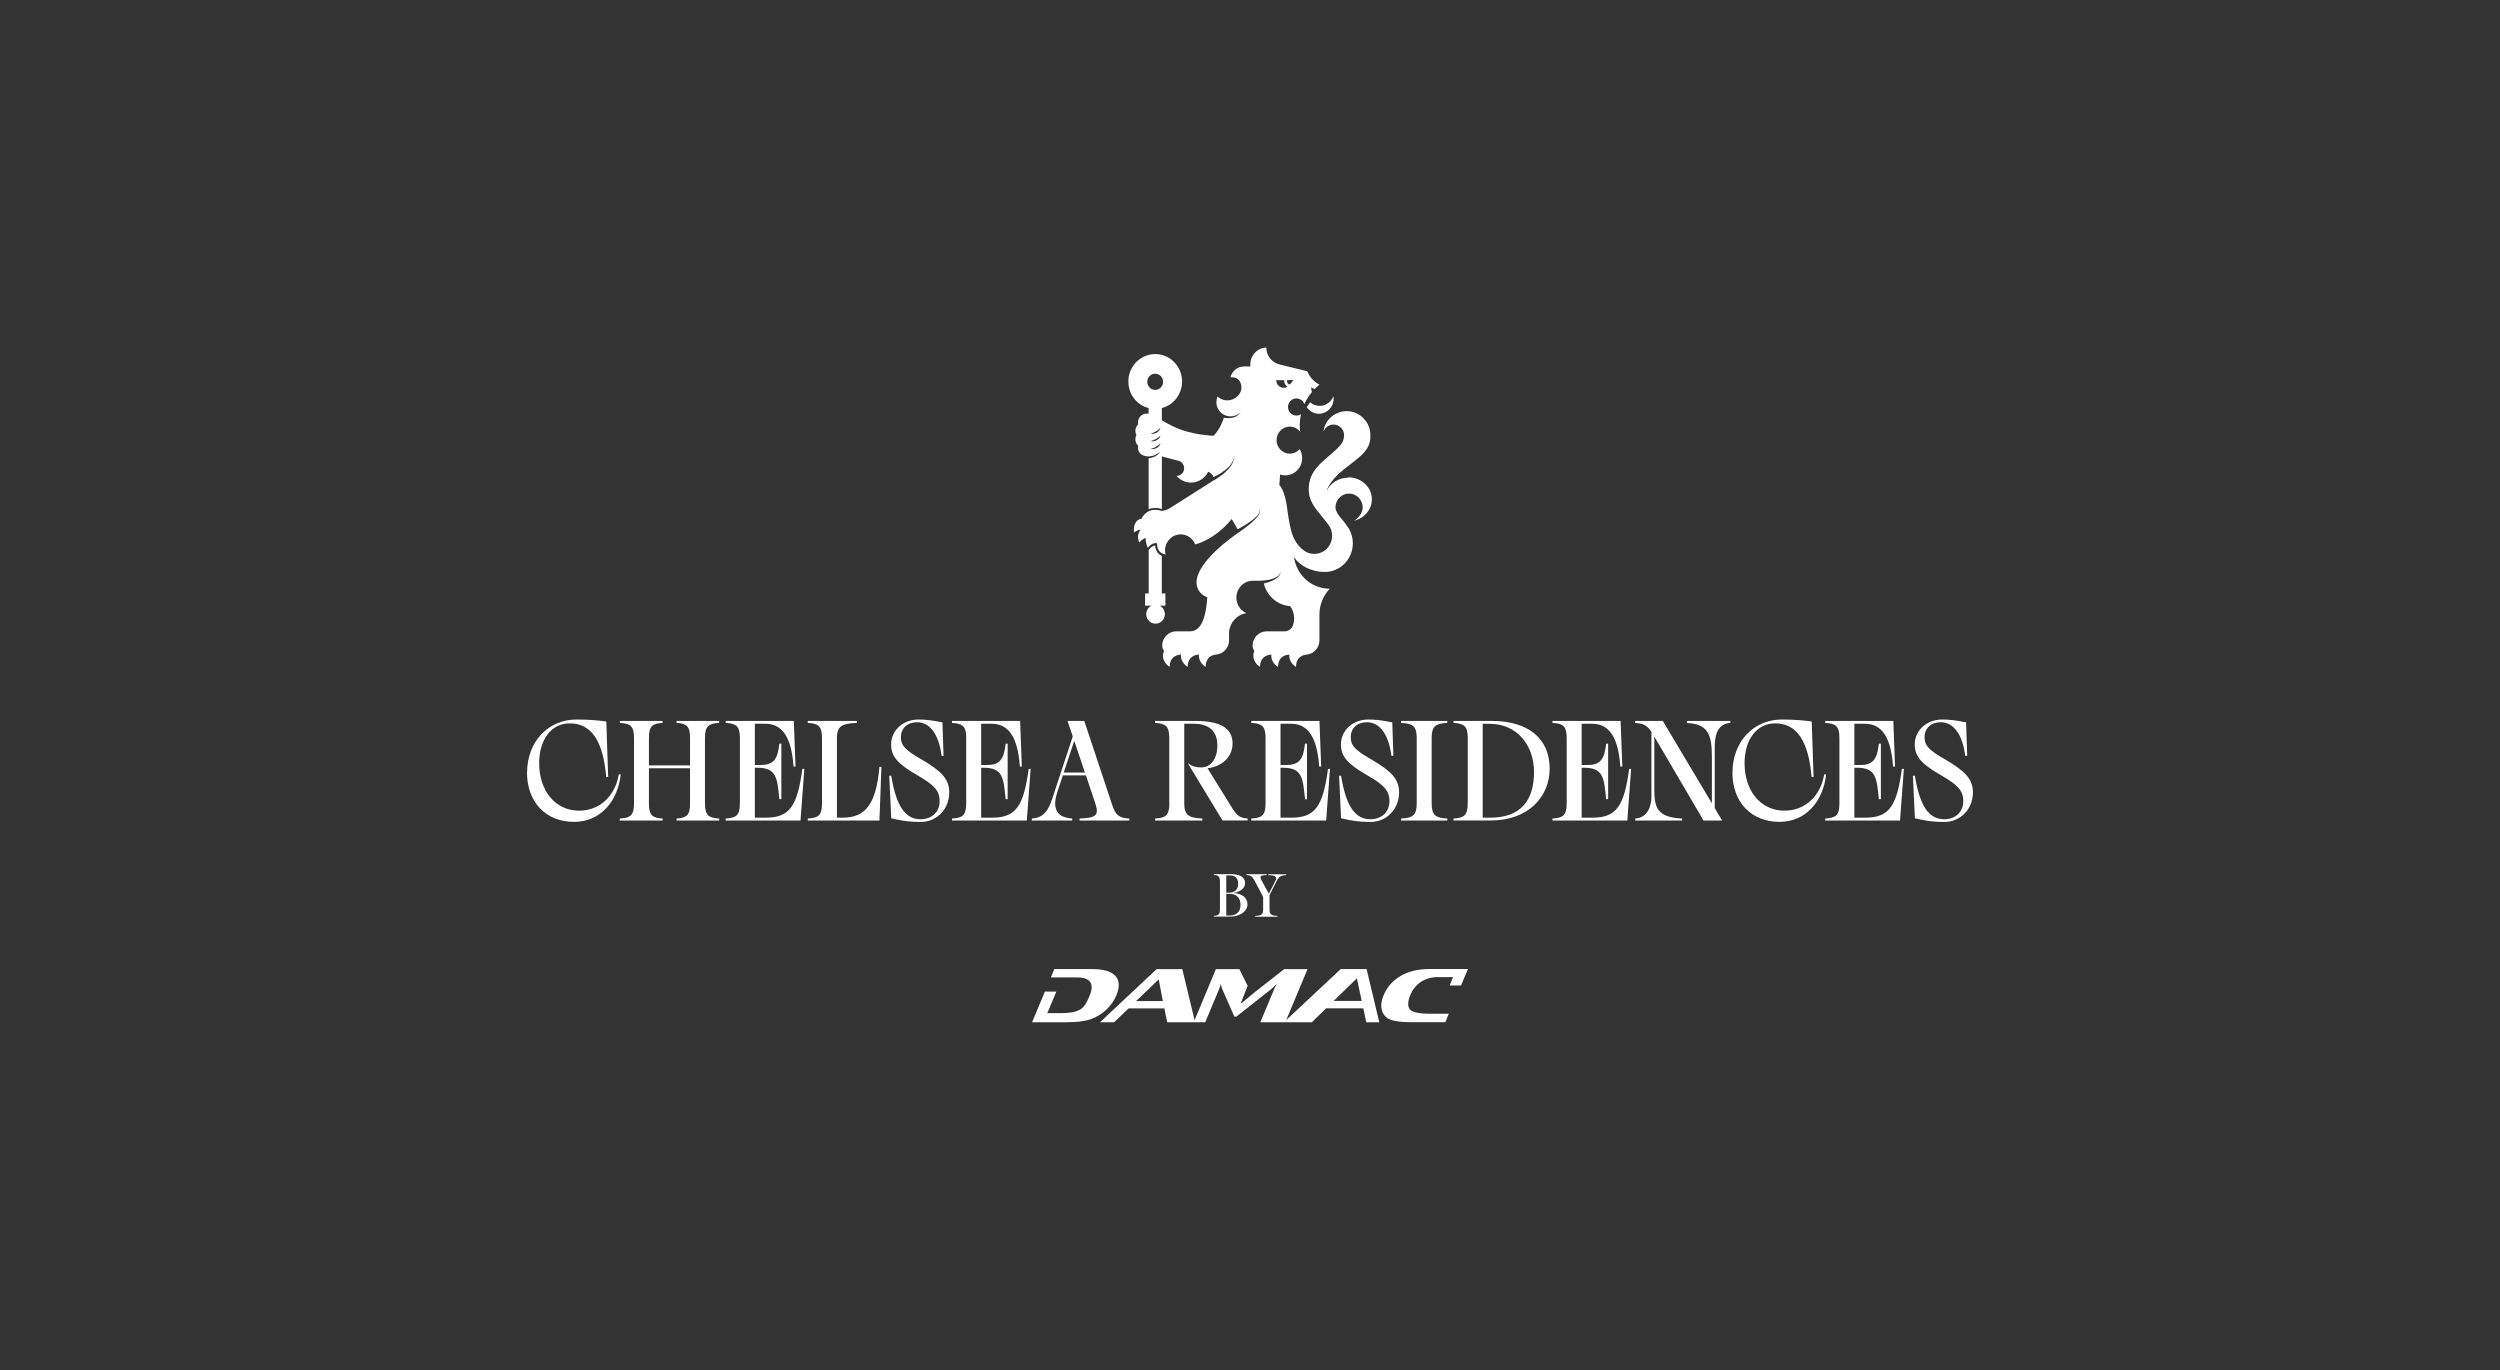 <?xml version="1.0" encoding="UTF-8"?>
<svg id="Layer_1" xmlns="http://www.w3.org/2000/svg" version="1.1" viewBox="0 0 553.22 303.19">
  <rect x="0" y="0" width="553.22" height="303.19" fill="#333333" stroke="none"/>
  <!-- Generator: Adobe Illustrator 29.5.0, SVG Export Plug-In . SVG Version: 2.1.0 Build 137)  -->
  <defs>
    <style>
      .st0 {
        fill: #fff;
      }
    </style>
  </defs>
  <path class="st0" d="M246.85,215.98c-.9-1.01-2.6-1.53-5.09-1.53h-8.45l-.76,1.84h5.81c2.96,0,3.83,1.48,2.8,3.92-.59,1.42-1.11,2.72-2.35,3.3-1.13.53-2.3.69-4.37.69h-2.69s2.01-4.77,2.01-4.77h-2.53l-2.85,6.78h7.65c2.15,0,3.84-.2,5.09-.59,1.36-.44,2.59-1.16,3.67-2.17,1.01-.96,1.76-2.02,2.25-3.19.77-1.84.7-3.27-.2-4.29M302.4,214.44h-2.59,0s-3.13.01-3.13.01l-12.05,11.27,4.71-11.27h-5.16l-6.24,4.89-3.21,2.64h-.15l1.51-3.84-1.84-3.68h-5.19l-4.71,11.29-2.72-11.29h-5.68l-12.55,11.76h3.14l3.21-3.08h7.91l.63,3.08h8.41l3.04-7.27c.15-.37.3-.79.44-1.26.01.38.12.78.3,1.21l2.67,6.06h.45l7.65-6.04c.29-.23.72-.64,1.3-1.23-.3.55-.5.96-.62,1.26l-3.04,7.27h5.55s5.85,0,5.85,0l3.17-3.09h8.22l.66,3.09h2.88l-2.81-11.77ZM251.4,221.52l5.01-4.79.91,4.79h-5.91ZM295.12,221.5l5.14-5,1.07,5h-6.21ZM316.32,214.43c-2.49,0-4.62.51-6.37,1.53-1.75,1.02-3.01,2.45-3.78,4.29-.49,1.17-.63,2.24-.42,3.19.25,1.01.87,1.73,1.87,2.17.91.39,2.45.59,4.59.59h7.63l.76-1.87h-4.3c-2.07,0-3.45-.27-4.14-.8-.75-.58-.67-1.91-.08-3.33,1.02-2.45,3.17-3.98,6.14-3.98h3.33l-.76,1.85h2.53l1.51-3.64h-8.52Z"/>
  <g>
    <path class="st0" d="M116.64,170.93c0-6.8,4.66-11.71,10.92-11.71,2.64,0,5,.19,6.61.44l.41,12.28h-.44c-.66-7.84-3.18-11.87-8.09-11.87-4.03,0-6.74,3.59-6.74,8.81,0,6.07,3.53,10.51,8.84,10.51,4.75,0,8.06-3.49,8.78-8.03h.44c-.69,6.04-4.53,10.51-10.36,10.51-6.2,0-10.39-4.34-10.39-10.95Z"/>
    <path class="st0" d="M152.7,177.79v-7.78h-9.1v7.78c0,2.61.76,3.21,3.02,3.34v.44h-9.47v-.44c2.36-.13,3.15-.72,3.15-3.34v-14.48c0-2.61-.79-3.21-3.15-3.34v-.44h9.47v.44c-2.27.13-3.02.72-3.02,3.34v6.07h9.1v-6.07c0-2.61-.76-3.21-2.99-3.34v-.44h9.44v.44c-2.36.13-3.15.72-3.15,3.34v14.48c0,2.61.79,3.21,3.15,3.34v.44h-9.44v-.44c2.23-.13,2.99-.72,2.99-3.34Z"/>
    <path class="st0" d="M160.58,181.57v-.44c2.36-.13,3.15-.72,3.15-3.34v-14.48c0-2.61-.79-3.21-3.15-3.34v-.44h15.08l.38,10.1h-.44c-.44-6.3-2.36-9.47-6.23-9.47h-2.33v9.13h1.23c2.8,0,3.81-1.13,4.19-4.72h.44v12.28h-.44c-.47-4.75-.63-6.96-4.88-6.96h-.54v11.05h2.42c5.26,0,6.99-2.55,8.09-10.8h.44l-.85,11.43h-16.56Z"/>
    <path class="st0" d="M178.75,181.57v-.44c2.36-.13,3.15-.72,3.15-3.34v-14.48c0-2.61-.79-3.21-3.15-3.34v-.44h10.86v.44c-3.31.13-4.41.72-4.41,3.34v17.63h1.32c5.07,0,7.37-3.12,8.09-11.24h.44l-.44,11.87h-15.86Z"/>
    <path class="st0" d="M197.22,181.07l-.44-9.41h.44c1.13,6.92,3.18,9.63,6.52,9.63,2.39,0,4.19-1.57,4.19-4s-1.35-3.68-5.07-5.82c-4.15-2.39-5.67-4.06-5.67-6.74,0-3.05,2.58-5.51,6.07-5.51,1.64,0,2.9.16,5.29.63l.25,7.4h-.44c-.57-4.56-2.49-7.43-5.41-7.43-2.17,0-3.59,1.35-3.59,3.3s1.1,2.93,4.47,4.88c4.66,2.71,6.23,4.47,6.23,7.37,0,3.68-2.77,6.52-6.33,6.52-2.39,0-4.03-.22-6.52-.82Z"/>
    <path class="st0" d="M210.66,181.57v-.44c2.36-.13,3.15-.72,3.15-3.34v-14.48c0-2.61-.79-3.21-3.15-3.34v-.44h15.08l.38,10.1h-.44c-.44-6.3-2.36-9.47-6.23-9.47h-2.33v9.13h1.23c2.8,0,3.81-1.13,4.19-4.72h.44v12.28h-.44c-.47-4.75-.63-6.96-4.88-6.96h-.54v11.05h2.42c5.26,0,6.99-2.55,8.09-10.8h.44l-.85,11.43h-16.56Z"/>
    <path class="st0" d="M242.44,177.98l-2.14-6.39h-5.1l-1.2,3.59c-.98,2.99-.82,5.67,3.27,5.95v.44h-8.94v-.44c2.2-.13,3.49-1.23,4.5-4.34l4.56-13.82-1.16-3.43h3.71l6.11,18.38c.82,2.49,1.51,3.08,3.87,3.21v.44h-11.02v-.44c3.56-.13,4.34-.66,3.53-3.15ZM240.08,170.96l-2.36-7.02-2.33,7.02h4.69Z"/>
    <path class="st0" d="M258.74,177.79v-14.48c0-2.61-.79-3.21-3.15-3.34v-.44h8.88c5.79,0,8.28,1.73,8.28,5,0,3.02-2.42,5.13-5.54,5.48l5.04,8.12c1.35,2.23,1.89,2.86,3.84,2.99v.44h-5.57l-7.68-12.68c.88.66,1.76.94,2.96.94,2.17,0,3.59-1.95,3.59-4.88s-1.64-4.78-5.19-4.78h-2.14v17.63c0,2.61,1.01,3.21,4,3.34v.44h-10.45v-.44c2.36-.13,3.15-.72,3.15-3.34Z"/>
    <path class="st0" d="M276.9,181.57v-.44c2.36-.13,3.15-.72,3.15-3.34v-14.48c0-2.61-.79-3.21-3.15-3.34v-.44h15.08l.38,10.1h-.44c-.44-6.3-2.36-9.47-6.23-9.47h-2.33v9.13h1.23c2.8,0,3.81-1.13,4.19-4.72h.44v12.28h-.44c-.47-4.75-.63-6.96-4.88-6.96h-.54v11.05h2.42c5.26,0,6.99-2.55,8.09-10.8h.44l-.85,11.43h-16.56Z"/>
    <path class="st0" d="M296.76,181.07l-.44-9.41h.44c1.13,6.92,3.18,9.63,6.52,9.63,2.39,0,4.19-1.57,4.19-4s-1.35-3.68-5.07-5.82c-4.15-2.39-5.67-4.06-5.67-6.74,0-3.05,2.58-5.51,6.07-5.51,1.64,0,2.9.16,5.29.63l.25,7.4h-.44c-.57-4.56-2.49-7.43-5.41-7.43-2.17,0-3.59,1.35-3.59,3.3s1.1,2.93,4.47,4.88c4.66,2.71,6.23,4.47,6.23,7.37,0,3.68-2.77,6.52-6.33,6.52-2.39,0-4.03-.22-6.52-.82Z"/>
    <path class="st0" d="M313.5,177.79v-14.48c0-2.61-.85-3.21-3.46-3.34v-.44h10.23v.44c-2.58.13-3.46.72-3.46,3.34v14.48c0,2.61.88,3.21,3.46,3.34v.44h-10.23v-.44c2.61-.13,3.46-.72,3.46-3.34Z"/>
    <path class="st0" d="M321.64,181.57v-.44c2.36-.13,3.15-.72,3.15-3.34v-14.48c0-2.61-.79-3.21-3.15-3.34v-.44h8.47c8.28,0,12.81,4.09,12.81,10.54s-4.94,11.49-13,11.49h-8.28ZM339.46,170.87c0-6.04-3.81-10.7-9.82-10.7h-1.54v20.77h1.7c6.58,0,9.66-3.68,9.66-10.07Z"/>
    <path class="st0" d="M343.54,181.57v-.44c2.36-.13,3.15-.72,3.15-3.34v-14.48c0-2.61-.79-3.21-3.15-3.34v-.44h15.08l.38,10.1h-.44c-.44-6.3-2.36-9.47-6.23-9.47h-2.33v9.13h1.23c2.8,0,3.81-1.13,4.19-4.72h.44v12.28h-.44c-.47-4.75-.63-6.96-4.88-6.96h-.54v11.05h2.42c5.26,0,6.99-2.55,8.09-10.8h.44l-.85,11.43h-16.56Z"/>
    <path class="st0" d="M365.44,176.19v-14.23c-.94-1.45-1.76-1.86-3.59-1.98v-.44h6.11l10.86,18.22v-10.26c0-5.04-.88-7.27-5.54-7.52v-.44h9.63v.44c-2.71.16-3.46,2.49-3.46,5.22v13.63l1.64,2.74h-4.12l-10.89-18.57v11.61c0,4,.53,6.26,6.14,6.52v.44h-10.36v-.44c2.74-.16,3.59-2.77,3.59-4.94Z"/>
    <path class="st0" d="M383.38,170.93c0-6.8,4.66-11.71,10.92-11.71,2.64,0,5,.19,6.61.44l.41,12.28h-.44c-.66-7.84-3.18-11.87-8.09-11.87-4.03,0-6.74,3.59-6.74,8.81,0,6.07,3.52,10.51,8.84,10.51,4.75,0,8.06-3.49,8.78-8.03h.44c-.69,6.04-4.53,10.51-10.36,10.51-6.2,0-10.39-4.34-10.39-10.95Z"/>
    <path class="st0" d="M403.89,181.57v-.44c2.36-.13,3.15-.72,3.15-3.34v-14.48c0-2.61-.79-3.21-3.15-3.34v-.44h15.08l.38,10.1h-.44c-.44-6.3-2.36-9.47-6.23-9.47h-2.33v9.13h1.23c2.8,0,3.81-1.13,4.19-4.72h.44v12.28h-.44c-.47-4.75-.63-6.96-4.88-6.96h-.54v11.05h2.42c5.26,0,6.99-2.55,8.09-10.8h.44l-.85,11.43h-16.56Z"/>
    <path class="st0" d="M423.74,181.07l-.44-9.41h.44c1.13,6.92,3.18,9.63,6.52,9.63,2.39,0,4.19-1.57,4.19-4s-1.35-3.68-5.07-5.82c-4.15-2.39-5.67-4.06-5.67-6.74,0-3.05,2.58-5.51,6.07-5.51,1.64,0,2.9.16,5.29.63l.25,7.4h-.44c-.57-4.56-2.49-7.43-5.41-7.43-2.17,0-3.59,1.35-3.59,3.3s1.1,2.93,4.47,4.88c4.66,2.71,6.23,4.47,6.23,7.37,0,3.68-2.77,6.52-6.33,6.52-2.39,0-4.03-.22-6.52-.82Z"/>
  </g>
  <g>
    <path class="st0" d="M268.61,202.86v-.19c.35-.02.62-.07.81-.15.19-.08.32-.22.41-.42.08-.2.13-.48.13-.86v-6.19c0-.38-.04-.66-.13-.86-.09-.2-.22-.34-.41-.42-.19-.08-.46-.13-.81-.15v-.19h3.56c2.23,0,3.35.66,3.35,1.98,0,.55-.23,1.02-.69,1.41s-1.08.65-1.86.78c.99.09,1.75.35,2.28.79.53.44.8,1.02.8,1.73,0,.5-.17.96-.5,1.37s-.79.74-1.38.98c-.59.24-1.25.36-1.98.36h-3.59ZM272.09,197.53c.58,0,1.04-.18,1.39-.52.34-.35.51-.83.51-1.44s-.15-1.05-.45-1.37c-.3-.32-.76-.48-1.37-.48h-.81v3.81h.73ZM273.9,201.97c.41-.42.61-.99.61-1.72,0-.79-.22-1.4-.65-1.82-.43-.43-1.04-.64-1.84-.64h-.66v4.8h.83c.73,0,1.29-.21,1.7-.63Z"/>
    <path class="st0" d="M278.83,202.53c.25-.08.42-.22.53-.42s.16-.48.16-.86v-2.78l-1.86-3.52c-.19-.35-.35-.61-.5-.78-.14-.17-.32-.3-.52-.38-.2-.08-.47-.13-.81-.15v-.19h4.48v.19c-.49.02-.85.06-1.06.13s-.32.2-.32.38c0,.15.08.39.26.71l1.59,2.92,1.43-2.82c.13-.25.19-.45.19-.6,0-.24-.14-.42-.42-.52-.28-.11-.72-.17-1.32-.19v-.19h3.95v.19c-.54.03-.96.12-1.26.29-.3.17-.57.49-.81.96l-1.61,3.17v3.19c0,.38.05.66.16.85s.28.33.53.42c.25.09.6.14,1.06.15v.19h-4.91v-.19c.46-.02.81-.07,1.06-.15Z"/>
  </g>
  <g>
    <path class="st0" d="M289.91,89.01l-.74,1.09c.58.88,1.58,1.46,2.69,1.46,1.8,0,3.26-1.49,3.26-3.32,0-.19-.02-.38-.05-.57-.47,1.25-1.65,2.14-3.04,2.14-.79,0-1.51-.28-2.07-.76-.02-.01-.03-.03-.05-.04Z"/>
    <path class="st0" d="M256.63,134.02h1.26v-2.7h-.8v-8.32c-1.21-.51-1.43-1.77-1.47-2.29-.62.07-1.08.52-1.43,1.02v9.6s-.8,0-.8,0v2.69s1.41,0,1.41,0c-.02,0-.03.02-.05.03-.65.35-1.1,1.05-1.1,1.86,0,.08,0,.15.01.23.11,1.05.99,1.87,2.05,1.87,1.14,0,2.06-.94,2.06-2.1,0-.82-.46-1.53-1.13-1.88Z"/>
    <path class="st0" d="M298.35,105.7c-2.14,0-3.99,1.23-4.77,2.97.01-.06.41-2.12,3.87-4.86,2.24-1.77,3.99-2.94,4.96-4.42,0,0,0-.01.01-.02.1-.16.2-.32.29-.49,0,0,0-.01.01-.02.02-.05.05-.1.07-.15,0-.02.02-.04.03-.06.02-.05.04-.09.06-.14,0-.02.02-.04.03-.07.03-.08.06-.16.09-.24.01-.03.02-.06.03-.09.01-.04.02-.08.03-.12.01-.04.02-.08.03-.11,0-.04.02-.08.03-.11.01-.05.02-.09.03-.14,0-.03.01-.06.02-.1.01-.08.03-.16.04-.24,0-.02,0-.05,0-.07,0-.06.02-.12.02-.19,0-.03,0-.06,0-.09,0-.06,0-.12.01-.19,0-.03,0-.06,0-.09,0-.09,0-.18,0-.28,0,0,0,0,0,0,0-.09,0-.18,0-.27,0-.04,0-.07,0-.11,0-.05,0-.1-.01-.15,0-.05-.01-.1-.02-.15,0-.04,0-.07-.01-.11,0-.06-.02-.11-.03-.17,0-.03,0-.05-.01-.08-.01-.06-.02-.12-.04-.19,0-.02,0-.04-.01-.05-.02-.07-.03-.13-.05-.2,0-.01,0-.02,0-.03-.02-.07-.04-.14-.06-.21,0,0,0-.01,0-.02-.02-.07-.05-.15-.08-.22,0,0,0,0,0,0-.76-2.01-2.68-3.44-4.92-3.44-2.62,0-4.95,2.08-5.12,4.52.34-.9,1.2-1.55,2.2-1.55,1.18,0,2.16.89,2.33,2.04,0,.05.01.11.02.16,0,.01,0,.03,0,.04,0,.05,0,.11,0,.17h0c0,.08,0,.19-.02.27,0,.06-.02.11-.03.16,0,.01,0,.02,0,.03,0,.05-.02.1-.03.15,0,0,0,.02,0,.02-.01.05-.02.1-.04.14,0,0,0,.01,0,.02-.01.05-.03.1-.04.15,0,0,0,.02,0,.03-.02.05-.03.1-.05.15,0,0,0,0,0,0-.02.05-.04.1-.06.15,0,0,0,.01,0,.02-.02.05-.05.1-.07.15,0,0,0,.02-.01.02-.03.05-.06.1-.09.15-.4.67-1.14,1.42-2.57,2.62-2.41,2.02-2.82,2.65-2.82,2.65-1.23,1.27-1.99,3.01-1.99,4.94,0,1.47.29,2.6,1.52,4.36l2.85,3.58c.5.67.8,1.52.8,2.43,0,2.22-1.76,4.02-3.94,4.02-.79,0-1.54-.22-2.15-.65-.76-.53-1.33-1.13-1.77-1.78-.55-.8-.9-1.67-1.16-2.58-.48-1.65-.83-4.35-.83-4.35-.53-4.92-1.83-5.86-1.83-5.86l.17-2.34c.36.12.75.18,1.15.18,2.06,0,3.73-1.71,3.73-3.81,0-.73-.2-1.41-.55-1.99-.54.62-1.32,1-2.18,1-1.62,0-2.93-1.34-2.93-2.99s1.31-2.99,2.93-2.99c.93,0,1.77.45,2.3,1.14-.06-.46-.09-.94-.09-1.42,0-.85.09-1.68.27-2.48-.29.2-.64.31-1.02.31-1.03,0-1.86-.85-1.86-1.9s.83-1.9,1.86-1.9c.81,0,1.5.53,1.75,1.27.44-.97,1.01-1.88,1.68-2.68l-.21-1.01.83.34c.34-.33.69-.65,1.06-.94-1.21-.65-2.17-1.7-2.71-2.99l-6-1.47c-1.74-.35-3.06-1.9-3.06-3.77h0c-1.97.06-3.54,1.71-3.54,3.73,0,.15,0,.3.03.45h-1.39c-1.47-.01-2.7,1.02-3.04,2.41,0,0,.01,0,.04,0,.3-.04,2.08-.19,2.37,1.91.23,1.7-1.3,3.11-2.97,3.19-.05,0-.1,0-.16,0-.82,0-1.57-.33-2.13-.86,0,0-.02.05-.03.07-.15.37-.23.78-.23,1.2,0,1.1.56,2.03,1.4,2.6.51.35,1.13.52,1.69.53.42,0,.91-.09,1.31-.26.4-.17.75-.45,1.05-.79-.25.37-.55.72-.94.96-.4.24-.87.4-1.34.45-.46.05-.96.04-1.42-.05-.03,0-.1-.02-.1-.02-.25.83-.87,2.54-2.26,4h0c-.18,0-2.75-.13-4.98-.71-2.81-.55-5.57-2.15-6.48-2.72v-2.7c2.57-.66,4.48-3.05,4.48-5.88,0-3.35-2.66-6.07-5.94-6.07-.49,0-.96.06-1.41.17-2.6.65-4.54,3.04-4.54,5.9s1.88,5.18,4.42,5.86l.06.02v1.25c-.07,0-.4-.02-.47-.02-1.04,0-1.88.88-1.88,1.98,0,.13.01.26.04.38-.38.36-.61.88-.61,1.46,0,.33.08.65.22.92-.14.28-.22.59-.22.92,0,.58.24,1.1.61,1.46-.02.12-.04.25-.04.38,0,.45.15.87.39,1.2.31.42,1.07.8,1.96.76.03,0,.06,0,.09,0,.01,0,.03,0,.04,0,.01,0,.04,0,.06,0,.43-.04.88-.14,1.29-.32.39-.17.75-.42,1.04-.74-.1.27-.3.51-.52.7-.56.47-1.27.7-1.99.78v11.26c.58-.23,1.63-.46,2.93-.02v-11.66l3.8,1.02c.65.22,1.13.86,1.13,1.6,0,.93-.74,1.69-1.66,1.69h-.02c.78.92,1.92,1.49,3.2,1.49,1.66,0,3.1-.98,3.8-2.4h0c.54.21.97.64,1.19,1.18.32-.15.64-.32.96-.49.56-.31,1.1-.66,1.6-1.06.5-.4.97-.84,1.34-1.37.37-.52.65-1.14.7-1.8.01.66-.21,1.32-.55,1.9-.34.58-.78,1.09-1.26,1.55-.48.46-1.01.87-1.55,1.25-.5.34-1.01.66-1.54.95l-9.4,5.96c-.5.32-1.02.51-1.62.57h-.11s-.14,0-.29-.04c0,0,0,0-.01,0-.7-.21-1.38-.23-2.04-.07-.27.07-.49.16-.64.23-.15.07-.23.13-.23.13-.39.27-1.03.81-1.29,1.49,0,0-1.93.1-1.69,3.06,0,0,.68-.55,1.51-.66,0,0-1.11,1.22-.33,2.87,0,0,.72-.82,1.41-1,0,0-.04,1.32.5,2.18.5-.69,1.13-1.04,1.82-1.03h.21s0,.22,0,.22c0,.08-.04,2.04,1.89,2.28-.07-.29-.12-.59-.12-.91,0-1.95,1.55-3.53,3.46-3.53,1.45,0,2.7.92,3.21,2.22,0,0,4.18-.89,8.07-5.61l1.33,2.27c.99-.55,1.97-1.13,2.89-1.79.49-.36.97-.74,1.38-1.19.21-.22.39-.47.51-.75.06-.14.11-.29.11-.44,0-.15-.03-.31-.1-.44.09.13.14.28.15.44.01.16-.02.32-.07.47-.1.3-.27.58-.46.83-.38.5-.83.95-1.3,1.36-.87.77-1.81,1.46-2.76,2.12h0s-.03.02-.1.07c-.04.03-.07.05-.11.07h0c-1.38.94-9.25,6.5-9.25,10.99,0,1.55.99,2.86,2.38,3.29-.37,5.72-1.89,7.48-3.71,7.54h-3.13c-1.73,0-3.13,1.4-3.13,3.13h0c0,.44.14.85.39,1.19-.9,2.34,1.26,3.55,1.26,3.55,0-2.7,2.38-2.71,2.38-2.71h.13c-.18,1.79,1.47,2.71,1.47,2.71,0-2.7,2.38-2.71,2.38-2.71h.13c-.18,1.79,1.47,2.71,1.47,2.71,0-2.7,2.33-2.72,2.33-2.72h0c1.61-.15,2.85-1.51,2.85-3.16v-1.77c.14-2.18,1.76-3.94,3.85-4.23-1.31-.57-2.23-1.9-2.23-3.44,0-2.06,1.64-3.74,3.66-3.74h1.41c.09,0,.17,0,.26,0,.25-.01.5-.03.75-.05.5-.05,1-.13,1.48-.25.24-.06.48-.14.71-.23.23-.09.46-.2.67-.33.21-.14.4-.3.56-.49.16-.2.27-.44.32-.69-.02.26-.1.52-.24.75-.13.23-.32.43-.52.61-.2.18-.43.32-.66.45-.23.13-.47.24-.72.34-.49.2-1,.35-1.51.47-.03,0-.06.01-.1.02.67,2.75,3,4.83,5.85,5.02.54.75.86,1.68.86,2.69,0,.56-.1,1.1-.28,1.6-.28.77-1.03,1.29-1.85,1.29h-3.93c-1.73,0-3.13,1.4-3.13,3.13h0c0,.44.14.85.39,1.19-.9,2.34,1.26,3.55,1.26,3.55,0-2.7,2.38-2.71,2.38-2.71h.13c-.18,1.79,1.47,2.71,1.47,2.71,0-2.7,2.38-2.71,2.38-2.71h.13c-.18,1.79,1.47,2.71,1.47,2.71,0-2.7,2.35-2.72,2.35-2.72h0c1.61-.15,2.83-1.51,2.83-3.16v-1.72h0v-3.98c0-2.23.88-4.25,2.29-5.73h-.01c-3.81-.01-7.2-2.64-7.93-7,1.32,1.96,3.88,3.3,6.83,3.3,3.43,0,6.21-2.84,6.21-6.34,0-1.23-.34-2.37-.93-3.34h0s-1.15-1.64-1.55-2.06c-1.41-1.52-1.36-2.54-1.36-2.54,0-.19.02-.37.05-.55.26-1.43,1.48-2.52,2.96-2.52,1.66,0,3.01,1.38,3.01,3.08,0,1.19-.95,2.41-1.92,2.93,0,0,.82-.15,1.73-.73,0,0,0,0,0,0,1.34-.88,2.22-2.34,2.22-4,0-2.69-2.32-4.87-5.18-4.87ZM254.88,99.38c-.08-.01-.17-.03-.25-.05.11-.04.22-.06.32-.1.3-.1.59-.2.87-.36.37-.21.69-.47.99-.79-.19.83-1.1,1.38-1.93,1.29ZM254.62,97.62c.16-.06.31-.1.47-.16.65-.22,1.22-.59,1.71-1.08-.23.9-1.29,1.45-2.18,1.24ZM254.88,95.99c-.09-.01-.17-.02-.26-.04.11-.04.22-.07.32-.1.74-.22,1.35-.63,1.85-1.22-.16.85-1.07,1.44-1.92,1.36ZM255.63,86.28c-.97,0-1.75-.8-1.75-1.79s.78-1.79,1.75-1.79,1.75.8,1.75,1.79-.78,1.79-1.75,1.79ZM284.82,84.12h1.42l-.81.97c-.37-.06-.64-.38-.64-.76,0-.07,0-.14.03-.2ZM284.2,84.12c0,.07-.01.13-.01.2,0,.54.3,1.01.74,1.25-.25.16-.55.25-.86.25-.92,0-1.66-.76-1.66-1.69h1.79Z"/>
  </g>
</svg>